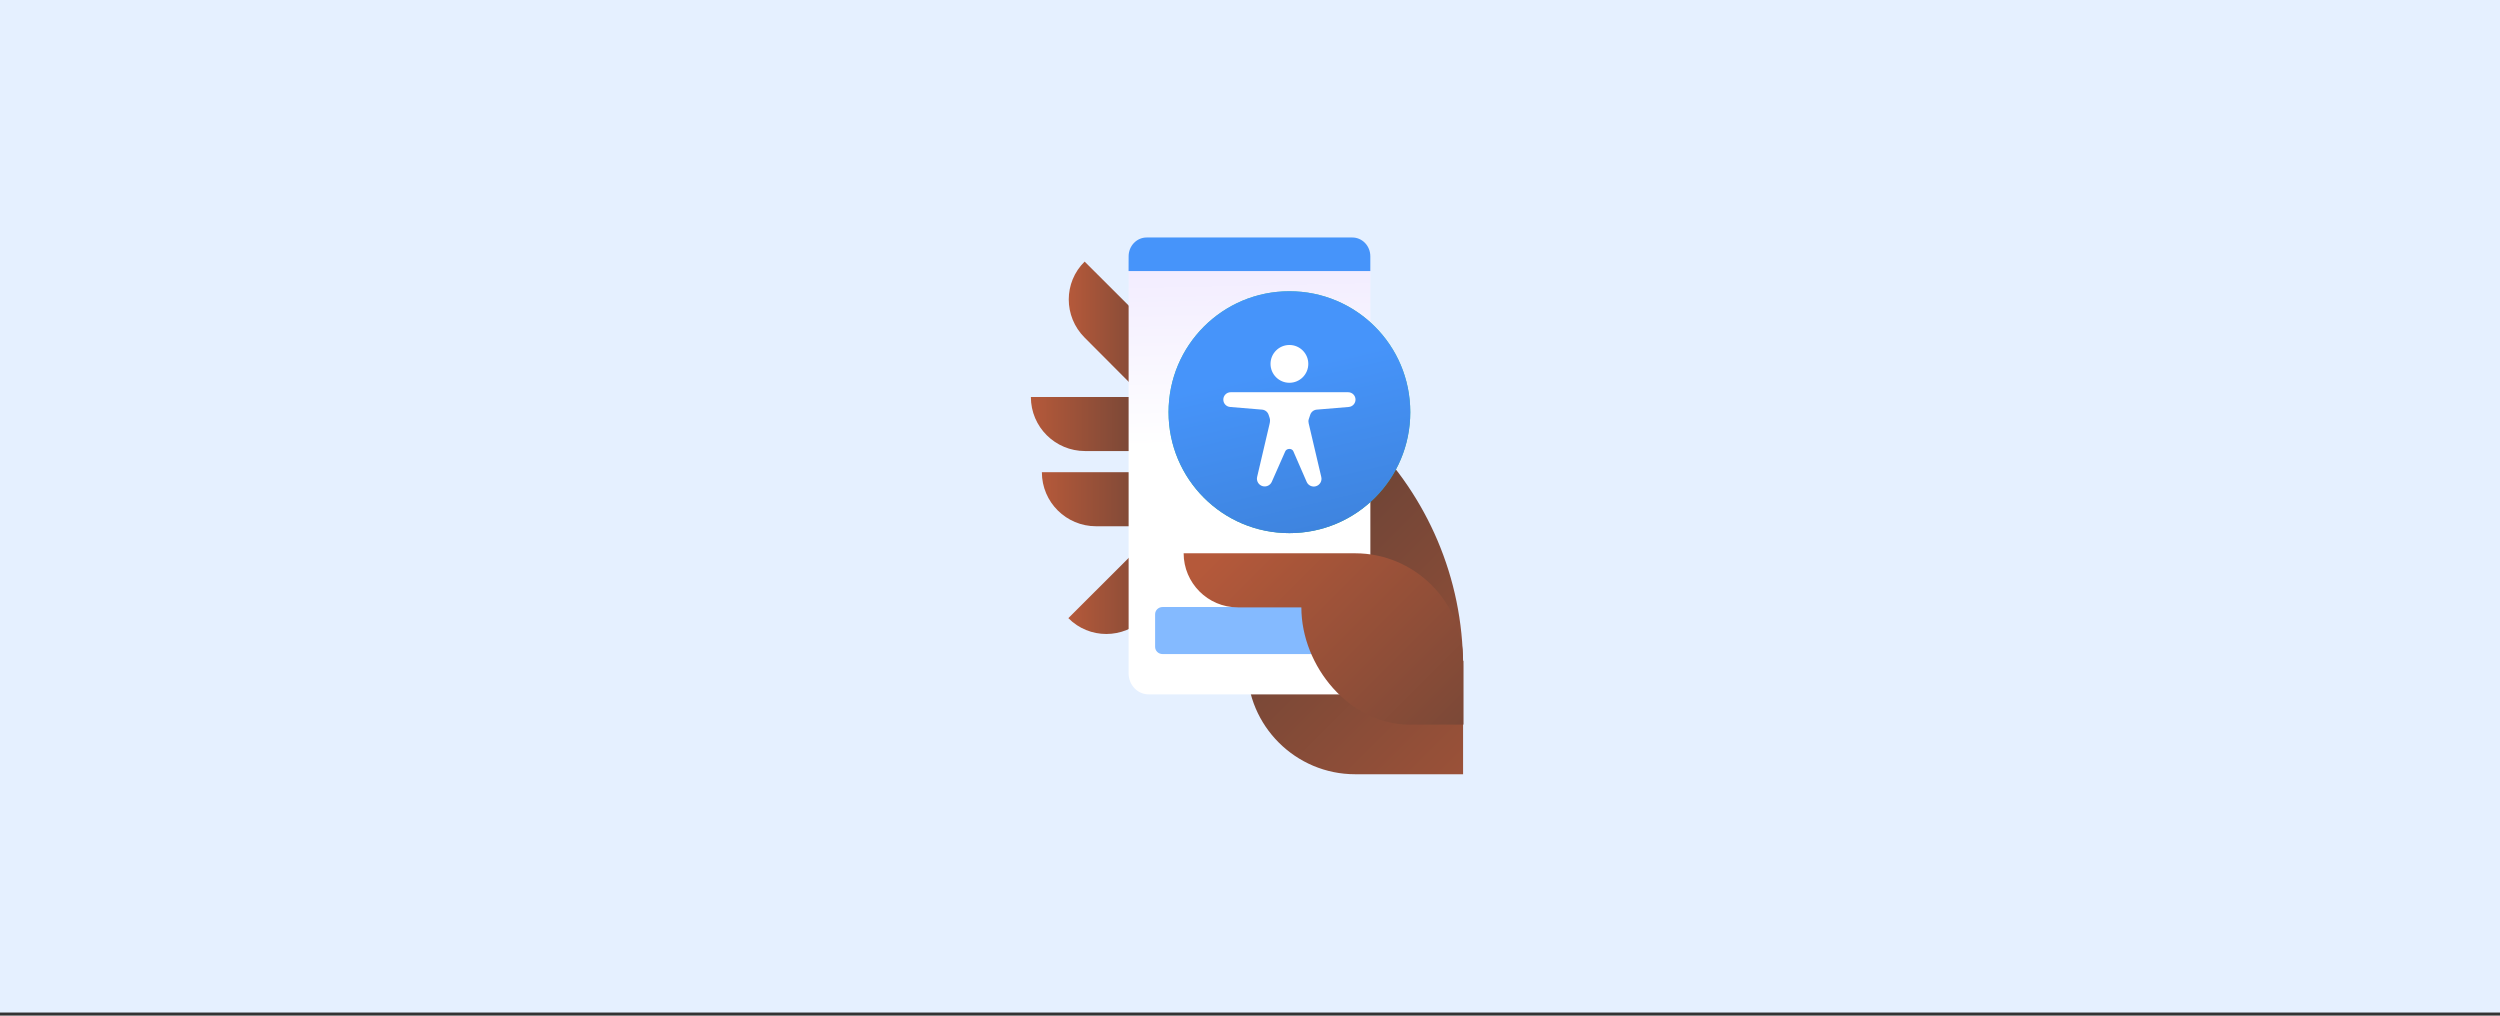 <svg xmlns="http://www.w3.org/2000/svg" width="576" height="234" viewBox="0 0 576 234" fill="none"><rect x="0" y="0" width="576" height="234" fill="#333333" stroke="none"/><g clip-path="url(#clip0_3016_267419)"><rect width="576" height="233.28" fill="#E5F0FF"></rect><path d="M249.902 77.789C245.021 72.918 245.021 65.05 249.902 60.273L276.275 86.594L267.452 95.398L249.902 77.789Z" fill="url(#paint0_linear_3016_267419)"></path><path d="M249.995 103.92C243.144 103.92 237.513 98.394 237.513 91.463H274.867V103.92H249.995Z" fill="url(#paint1_linear_3016_267419)"></path><path d="M252.53 121.249C245.678 121.249 240.047 115.722 240.047 108.791H277.401V121.249H252.53Z" fill="url(#paint2_linear_3016_267419)"></path><path d="M263.698 142.418C258.818 147.288 250.934 147.288 246.147 142.418L272.521 116.098L281.343 124.902L263.698 142.418Z" fill="url(#paint3_linear_3016_267419)"></path><path d="M262.479 79.1C303.681 79.1 337.093 112.445 337.093 153.564V178.385H312.222C298.519 178.385 287.35 167.239 287.35 153.564L262.479 79.1Z" fill="url(#paint4_linear_3016_267419)"></path><path d="M260.034 61.63V155.228C260.053 156.492 260.545 157.697 261.404 158.587C262.264 159.476 263.423 159.977 264.632 159.983H311.146C312.355 159.977 313.512 159.475 314.37 158.586C315.228 157.696 315.717 156.491 315.733 155.228V61.63L289.282 58.125L260.034 61.63Z" fill="url(#paint5_linear_3016_267419)"></path><path d="M267.845 150.695H307.747C308.201 150.695 308.635 150.52 308.956 150.209C309.277 149.897 309.457 149.475 309.457 149.034V141.521C309.457 141.08 309.277 140.658 308.956 140.346C308.635 140.034 308.201 139.859 307.747 139.859H267.845C267.392 139.859 266.957 140.034 266.636 140.346C266.316 140.658 266.136 141.08 266.136 141.521V149.058C266.142 149.494 266.325 149.911 266.645 150.217C266.965 150.524 267.396 150.695 267.845 150.695Z" fill="#84BAFF"></path><path d="M260.034 59.041C260.037 57.893 260.476 56.794 261.253 55.984C262.031 55.174 263.084 54.719 264.182 54.719H311.585C312.682 54.719 313.734 55.174 314.509 55.985C315.285 56.795 315.721 57.895 315.721 59.041L315.721 62.459H260.022L260.034 59.041Z" fill="#4694FA"></path><path d="M337.093 152.236C337.093 138.633 325.924 127.477 312.222 127.477H272.711C272.711 134.278 278.248 139.937 285.194 139.937H299.833C299.833 153.541 311.001 166.951 324.704 166.951H337.187V152.236H337.093Z" fill="url(#paint6_linear_3016_267419)"></path><g clip-path="url(#clip1_3016_267419)"><path fill-rule="evenodd" clip-rule="evenodd" d="M269.231 94.968C269.231 110.38 281.677 122.832 297.081 122.832C312.485 122.832 324.93 110.38 324.93 94.968C324.93 79.555 312.485 67.103 297.081 67.103C281.677 67.103 269.231 79.555 269.231 94.968Z" fill="url(#paint7_linear_3016_267419)"></path><path fill-rule="evenodd" clip-rule="evenodd" d="M269.231 94.968C269.231 110.38 281.677 122.832 297.081 122.832C312.485 122.832 324.93 110.38 324.93 94.968C324.93 79.555 312.485 67.103 297.081 67.103C281.677 67.103 269.231 79.555 269.231 94.968Z" fill="url(#paint8_linear_3016_267419)"></path><g clip-path="url(#clip2_3016_267419)"><path d="M297.081 88.192C299.484 88.192 301.432 86.243 301.432 83.838C301.432 81.434 299.484 79.484 297.081 79.484C294.677 79.484 292.729 81.434 292.729 83.838C292.729 86.243 294.677 88.192 297.081 88.192Z" fill="white"></path><path d="M301.523 97.551C301.45 97.242 301.426 96.916 301.527 96.615L301.877 95.563C302.097 94.902 302.69 94.436 303.384 94.378L310.752 93.764C311.633 93.691 312.311 92.954 312.311 92.069C312.311 91.13 311.55 90.369 310.611 90.369H283.55C282.612 90.369 281.851 91.13 281.851 92.069C281.851 92.954 282.528 93.691 283.409 93.764L290.777 94.378C291.471 94.436 292.064 94.902 292.284 95.563L292.529 96.299C292.674 96.734 292.615 97.206 292.511 97.653L289.643 109.88C289.423 110.82 289.989 111.766 290.921 112.016C291.772 112.244 292.663 111.818 293.019 111.012L296.128 103.978C296.288 103.615 296.684 103.43 297.081 103.43C297.454 103.43 297.826 103.609 297.975 103.951L301.056 111.028C301.408 111.838 302.299 112.267 303.151 112.039C304.082 111.789 304.646 110.846 304.426 109.908L301.523 97.551Z" fill="white"></path></g></g></g><defs><linearGradient id="paint0_linear_3016_267419" x1="276.275" y1="81.841" x2="246.241" y2="81.841" gradientUnits="userSpaceOnUse"><stop stop-color="#583E35"></stop><stop offset="1" stop-color="#B5593A"></stop></linearGradient><linearGradient id="paint1_linear_3016_267419" x1="274.867" y1="99.112" x2="237.513" y2="99.112" gradientUnits="userSpaceOnUse"><stop stop-color="#583E35"></stop><stop offset="1" stop-color="#B5593A"></stop></linearGradient><linearGradient id="paint2_linear_3016_267419" x1="277.401" y1="116.44" x2="240.047" y2="116.44" gradientUnits="userSpaceOnUse"><stop stop-color="#583E35"></stop><stop offset="1" stop-color="#B5593A"></stop></linearGradient><linearGradient id="paint3_linear_3016_267419" x1="281.343" y1="134.502" x2="246.147" y2="134.502" gradientUnits="userSpaceOnUse"><stop stop-color="#583E35"></stop><stop offset="1" stop-color="#B5593A"></stop></linearGradient><linearGradient id="paint4_linear_3016_267419" x1="258.997" y1="116.64" x2="356.697" y2="214.288" gradientUnits="userSpaceOnUse"><stop stop-color="#583E35"></stop><stop offset="1" stop-color="#B5593A"></stop></linearGradient><linearGradient id="paint5_linear_3016_267419" x1="282.444" y1="29.177" x2="283.986" y2="102.675" gradientUnits="userSpaceOnUse"><stop stop-color="#E8DEFF"></stop><stop offset="1" stop-color="white"></stop></linearGradient><linearGradient id="paint6_linear_3016_267419" x1="374.075" y1="188.623" x2="296.288" y2="110.877" gradientUnits="userSpaceOnUse"><stop stop-color="#583E35"></stop><stop offset="1" stop-color="#B5593A"></stop></linearGradient><linearGradient id="paint7_linear_3016_267419" x1="296.573" y1="92.362" x2="305.264" y2="136.952" gradientUnits="userSpaceOnUse"><stop stop-color="#41CC94"></stop><stop offset="1" stop-color="#30A375"></stop></linearGradient><linearGradient id="paint8_linear_3016_267419" x1="294.792" y1="85.154" x2="309.279" y2="147.122" gradientUnits="userSpaceOnUse"><stop stop-color="#4694FA"></stop><stop offset="1" stop-color="#3979CC"></stop></linearGradient><clipPath id="clip0_3016_267419"><rect width="576" height="233.28" fill="white"></rect></clipPath><clipPath id="clip1_3016_267419"><rect width="55.698" height="55.728" fill="white" transform="translate(269.23 67.103)"></rect></clipPath><clipPath id="clip2_3016_267419"><rect width="34.812" height="34.83" fill="white" transform="translate(279.675 77.307)"></rect></clipPath></defs></svg>